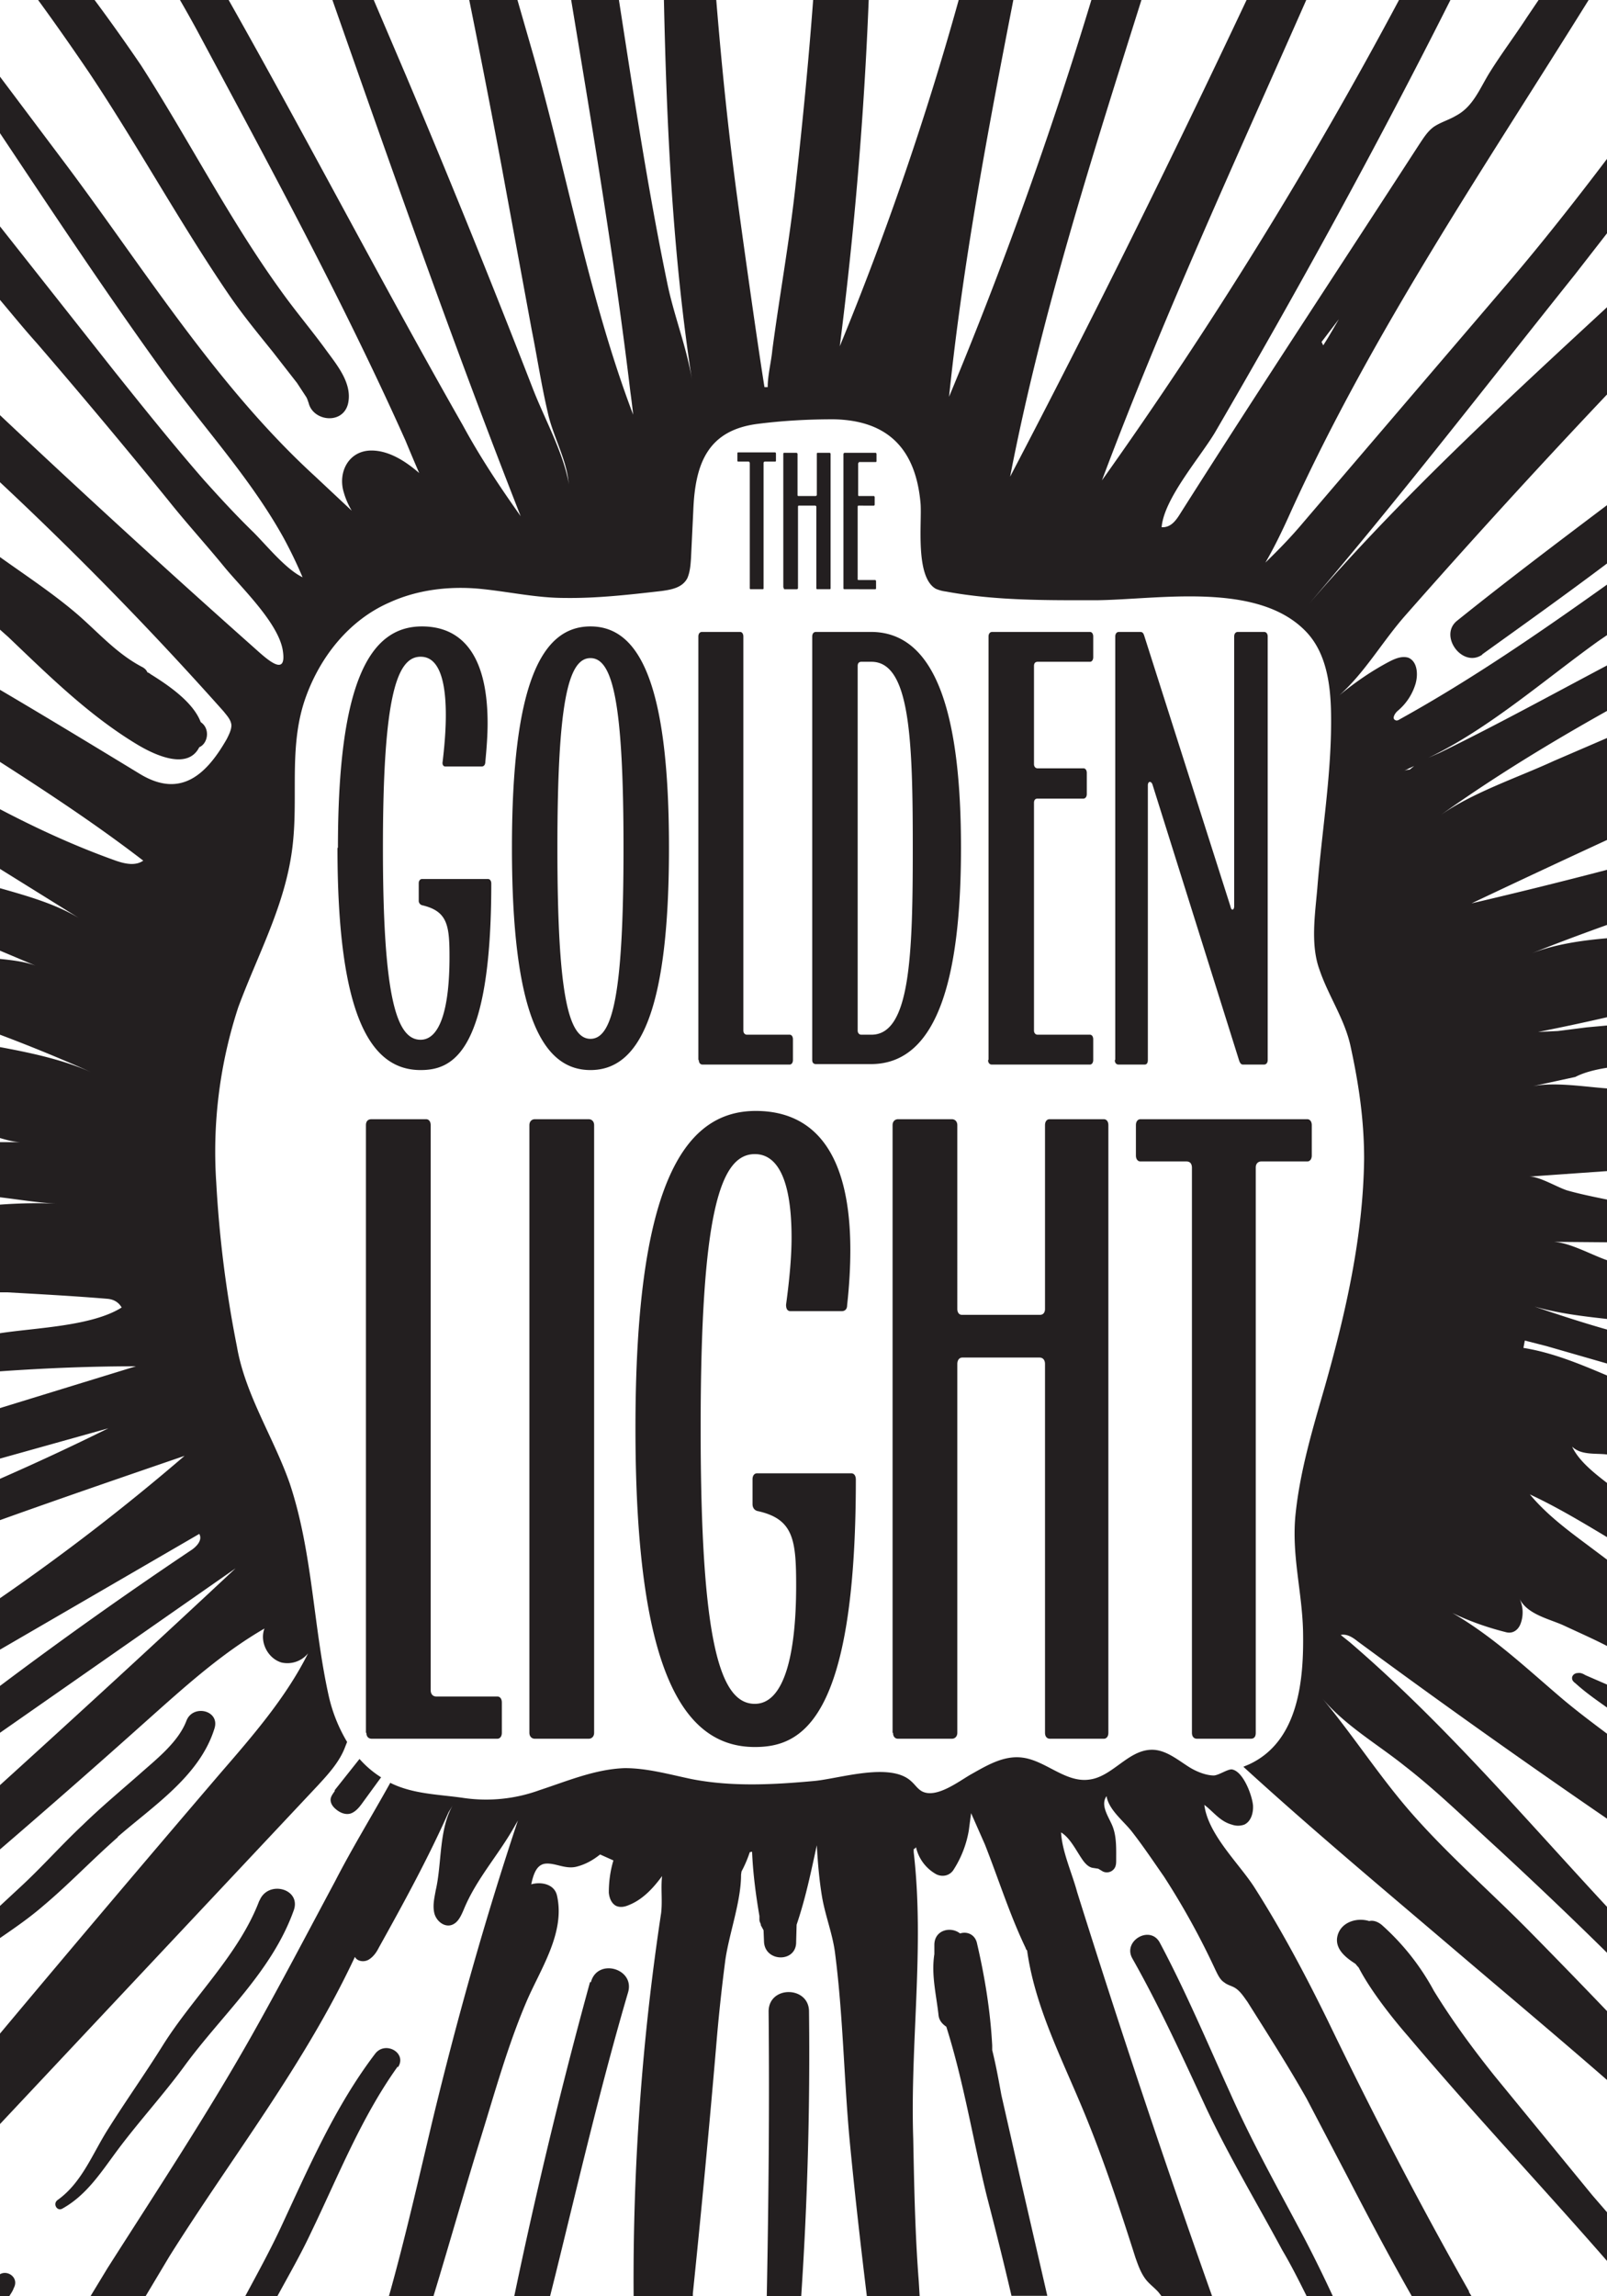 <svg version="1.1" xmlns="http://www.w3.org/2000/svg" x="0" y="0" viewBox="0 0 350 500" xml:space="preserve">
	<style>
		.ci-st0{fill:#FFFFFF;} .ci-st1{fill:#231F20;}
	</style>
	<path class="ci-st0" d="M0 0h350v500H0z"/>
	<path class="ci-st1" d="M86.6 450c-8 11.2-13 24-18.9 36.2-2.2 4.7-4.8 9.2-7.3 13.8h-7c2.8-5.2 5.6-10.3 8-15.5 6-12.9 11.7-26 20.3-37.3 2.2-2.9 7-.2 5 2.9zm-61-50c7.8-6.8 17.9-13.3 21.1-23.6 1.3-4-4.7-5.4-6.1-1.7-1.8 4.7-6.6 8.4-10.3 11.7-4.1 3.6-8.3 7.1-12.3 11-4.7 4.4-9 9.3-13.8 13.7L0 415v7c3.2-2.2 6.4-4.4 9.4-7C15 410.3 20 405 25.7 400zm148.9 100a792 792 0 001.7-62c0-5.6-8.8-5.7-8.8 0 .2 20.6 0 41.4-.4 62h7.5zm-46-68.4A1131.3 1131.3 0 00112 500h7.8l1.3-5.2c5-20.3 9.8-40.9 15.7-61 1.5-5.2-6.7-7.5-8.1-2.2zM284 487.2c-5.5-10.4-11.2-20.5-16-31.3-5-11-9.7-22.2-15.4-32.9-2.1-3.9-8.1-.4-6 3.4 6 10.6 11 21.6 16.1 32.6 5 10.6 11 20.6 16.6 31 1.9 3.2 3.6 6.6 5.3 10h5.7c-2-4.3-4.1-8.6-6.3-12.8zm36 11.8c-11-19.4-21.2-39.1-30.8-59-4.9-10-10.1-19.8-16.1-29.2-3.4-5.2-10-11.4-10.8-17.8 2 1.5 3.4 3.6 6 4.3a4 4 0 002.7 0c1.5-.7 2-2.6 1.9-4.2-.2-2.2-2.1-7.3-4.5-7.8-.9-.2-2.8 1.2-4 1.3-1.7 0-3.7-.8-5.2-1.7-2.6-1.6-5.2-3.9-8.3-3.9-5.2 0-8.6 5.9-13.7 6.5-5.2.7-9.5-4.2-14.6-4.8-4.1-.5-7.8 1.8-11.2 3.7-2.6 1.5-7.4 5.2-10.5 3.7-1-.5-1.6-1.5-2.4-2.2-4.5-4.3-15.7-.6-21.2-.1-8.8.8-17.8 1.3-26.6-.4-4.8-1-9.7-2.4-14.6-2.4-6.4.2-12.5 2.8-18.6 4.8a34 34 0 01-16.5 1.7c-5.4-.8-11-.8-16-3.3-4 7.2-8.3 14.2-12 21.4-6 11.2-11.9 22.5-18.1 33.5-9.7 17.2-20.8 34-31.5 50.8l-3.7 6.1h12l5.2-8.7c13.7-21.8 29.4-41.7 40.4-65.2.5 1 2 1.2 3 .6s1.7-1.6 2.2-2.6c5.4-9.7 10.7-19.4 15.2-29.5l1.2-2c-3.4 5.4-2.6 13-4 19-.3 1.7-.7 3.3-.3 5 .4 1.6 2 3 3.6 2.6 1.5-.4 2.2-2 2.8-3.4 2.7-6.6 7.5-11.8 11-18l.8-1.4c-7.1 21.3-13.2 43-18.5 64.9-3.1 13-6 25.9-9.6 38.7h9.7c3.5-11.5 6.8-23.2 10.4-34.8 3-9.7 5.8-19.8 9.8-29.2 3-7.1 8.6-15.1 6.7-23.3-.6-2.5-3.5-3-5.6-2.4.5-2.3 1.2-4.3 3.1-4.5 2.1-.2 4.2 1.2 6.6.7 2.1-.5 3.8-1.5 5.3-2.7l2.9 1.3c-.7 2.3-1 4.7-1 7 .1 1.2.6 2.4 1.6 2.9.9.4 1.9.2 2.8-.2 3-1.2 5.3-3.7 7.2-6.3-.3 2.6.1 5.3-.2 8a532.6 532.6 0 00-6 83.5h12.9v-.6a3028.2 3028.2 0 005.1-54.1 393 393 0 012-18.7c.9-5.9 3.4-12.6 3.4-18.4l.1-.7c.7-1.3 1.3-2.7 1.8-4.2l.5-.1c.2 4.7.8 9.3 1.6 14v.8c0 .4.2.7.3 1v.2l.6 1.1.1 2.5c.2 4.5 7.1 4.6 7 0l.1-3.7a87 87 0 00.8-2.5c1.5-4.9 2.5-9.8 3.6-14.8.2 3.6.5 7.3 1.1 11 .7 4.3 2.4 8.4 2.9 12.7 1.7 13.2 1.9 26.7 3.1 40 1.1 11.6 2.4 23 3.8 34.5h11.5l-.2-3.3c-.8-10.3-1-20.6-1.2-31-.7-20.7 2.5-41.7.1-62.4v-.7c.2 0 .4-.2.5-.4a9 9 0 004.4 5.9c1.4.7 3 .3 3.8-1a23 23 0 003.3-8.5l.5-3.8 3 6.8c3 7.6 5.4 15.3 8.9 22.6 0 .2.2.4.3.5 1.6 11.5 6.8 22 11.3 32.6 4.8 11.2 8.6 22.7 12.3 34.3.6 1.7 1.2 3.4 2.3 4.8.8 1 1.8 1.7 2.7 2.7l.7.9h11a2493.3 2493.3 0 01-29.4-88c-1.1-4.1-3.3-8.9-3.5-13 2 1.2 3.3 4 4.7 6 .5.7 1.2 1.5 2.1 1.7l1.3.2 1 .6a2 2 0 002.7-1c.2-.5.2-1 .2-1.5 0-2.4.1-4.9-.7-7.1-.7-2-2.9-4.7-1.4-6.8.5 3 3.7 5.4 5.5 7.7 2.5 3.2 4.7 6.5 7 9.8a165 165 0 0111.2 20.3c.5 1 1 2.2 2 2.8.6.5 1.5.7 2.2 1.1 1.2.7 2 2 2.8 3.1 4.4 7 8.9 14 12.9 21.1l8.9 17c4.5 8.7 9.1 17.4 14 26h13l-.6-1zM222.6 476l-4.5-19.8c-.6-3.3-1.2-6.6-2-9.8v-1c-.4-7.5-1.6-14.9-3.3-22.2-.4-2-2.2-2.7-3.7-2.2-2-1.6-5.6-.8-5.6 2.5v2c-.7 4.5.4 8.7.9 13.2.1 1.2.8 2 1.7 2.6 3.8 12 5.8 24.6 8.8 36.8 1.9 7.3 3.7 14.5 5.4 21.8h7.8l-5.5-23.9zM72.9 390c-.4.6-.9 1.2-.9 1.9 0 .8.5 1.5 1.1 2 .9.8 2.1 1.3 3.2 1 1-.3 1.8-1.2 2.4-2L83 387a21.6 21.6 0 01-4.7-4l-5.4 6.8zm-16.4 23.8c-4.4 11.7-14.4 21-21 31.5-3.8 6.1-8 12-11.9 18.2-3.4 5.3-5.7 11.7-11 15.5-1.2.8-.2 2.6 1 1.9 5.4-3 8.6-8.2 12.2-13 4.5-6 9.7-11.7 14.2-17.8 8.2-11.3 19.2-20.7 24-34.2 1.6-4.7-5.7-6.6-7.5-2zM0 495.2v4.8h2c.4-.6.8-1.2 1-1.8 1.2-2.2-1.3-4-3-3zm0-32.7v-19.7c15.9-19 32-38 48-56.7 7.1-8.2 14.3-16.5 19.1-26.1a5.8 5.8 0 01-5.8 2c-3-.9-4.8-4.5-3.7-7.4-9.5 5.5-17.6 12.9-25.8 20.2-10.5 9.4-21.1 18.7-31.8 27.9v-14c17.2-15.6 34.3-31.3 51.3-47.2L0 377.3v-10.2a943 943 0 0141.4-29.4c1.3-.8 2.8-2.3 2-3.7L0 359.2V348A476 476 0 0040.2 317c-13.4 4.6-26.8 9.2-40.2 14v-9a560 560 0 0023.6-11L0 317.6v-11l29.6-9.1c-9.8 0-19.7.4-29.6 1.1v-8.3c7.8-1.2 20-1.5 26.5-5.6-.7-1.2-1.8-1.8-3.2-1.9-7.2-.6-14.5-1-21.7-1.4H0v-19.1c4.2-.3 8.4-.4 12.5-.2-4.2-.2-8.3-.9-12.5-1.4v-12h4.7c-1.5 0-3-.4-4.7-.9V228c7 1.3 14 2.8 20.4 5.7-6.7-3-13.5-5.8-20.4-8.4v-16.5c3 .3 6.1.7 8.3 1.7L0 207v-13.6c6 1.7 12 3.4 17.2 6.5L0 189.2v-13c8.2 4.3 16.5 8.1 25.2 11.2 2 .7 4.3 1.2 6 0-10-7.7-20.6-14.7-31.2-21.5v-15.7c10.2 6 20.4 12.2 30.6 18.4 8.7 5.2 14.3.2 18.8-7.7.5-1 1-2 1-3-.1-1.2-1-2.1-1.7-3A763.5 763.5 0 000 105V90.4A2557.6 2557.6 0 0055.3 141c2.9 2.6 7.2 6.6 6.3.7-.9-6-9-13.7-12.7-18.2-4-4.9-8.3-9.6-12.2-14.5A1514 1514 0 008 74.7c-2.7-3-5.3-6.2-8-9.4v-16l24.8 31.4c6.4 8 12.8 16 19.6 23.8 3.5 3.9 7 7.7 10.8 11.4 3 3 7 8 10.7 9.8a98 98 0 00-4.2-8.7c-7.4-13.3-18-24.6-26.8-36.9C22.8 63.3 11.4 46.1 0 29V16.7L14.5 36C31.7 59 47.3 84.2 68.6 103.7l8 7.5c-.7-1.2-1.3-2.5-1.7-3.9-1.4-4.4 1-9.2 6-9.2 3.8 0 7.4 2.3 10.4 4.9a469.2 469.2 0 01-3-7.1c-13.7-30.6-29.7-60-45.5-89.5A288 288 0 0039.2 0h10.6c17.3 30.6 33.5 61.9 51 92.6 3.8 7 8 13.3 12.6 19.8C98.8 75.2 85.6 37.6 72.4 0h9l7 16.4A2478 2478 0 01116 84.5c2.5 6.5 6.8 14.2 7.9 21l-.2-1.5c-.7-4.7-3.4-9.5-4.4-14.2-1.4-6-2.3-12-3.5-18l-6.5-35.3A2593 2593 0 00102.2 0h10.5l3.4 11.8c7.4 26 12.2 53.2 21.8 78.5a144.2 144.2 0 00-.6-4.9c-3.4-28.5-8.2-57-12.9-85.4h10.4c3.2 20.6 6.3 41.2 10.5 61.5 1.4 7 4.3 14.2 5.4 21.2-4.2-27.3-5.5-55-6.1-82.7H156c1.2 14.7 2.7 29.4 4.7 44 .3 2.4 4 29.1 5.8 40.3h.7c0-2.6.8-5.7 1-8 1.6-12.1 3.8-24.1 5.1-36.2 1.5-13.4 2.8-26.7 3.8-40.1h12.1c-1 25.2-3.1 50.3-6.3 75.4A669.2 669.2 0 00208.8 0h11.9c-5.6 28.7-11 57.4-14 86.4a917 917 0 0031-86.4h10.9c-10.8 34.3-21.8 68.6-28.6 103.8C237.9 69.6 255 35 271.5 0h13c-15.3 34.7-31.2 69.1-44.5 104.6A956.1 956.1 0 00304.7 0h11.2c-16.1 32-33.3 63.3-51.3 94.2-3.3 5.5-11.1 14.4-11.6 20.6 2 .1 3.1-1.4 4.2-3.2 17-26.8 34.5-53.3 51.8-80 1-1.5 1.9-3 3.3-4 1.5-1 3.3-1.5 4.8-2.4 3.8-2 5.2-6 7.4-9.5 2.5-4 5.5-8 8.1-12l2.5-3.7H346c-22.7 36.5-47 72.2-64.8 111.3-1.7 3.8-3.5 7.6-5.6 11.2 3-2.9 5.7-5.7 8.3-8.8l44.8-52.4c7.4-8.7 14.4-17.6 21.3-26.7v16.2l-7 9c-19.2 24-38 48.4-58 71.8 19.8-23 42.6-44 65-64.7v19a1787.8 1787.8 0 00-44 48.2c-5 5.7-8.7 12.3-14.3 17.3 3.4-2.8 7-5.3 11-7.4 1.2-.6 2.6-1.2 4-.8 2 .8 2.2 3.6 1.6 5.7-.7 2.3-2 4.3-3.9 5.9-.6.5-1.3 1.7-.5 2 .3.2.7 0 1-.2 15.7-8.7 30.5-18.9 45.1-29.3v11l-1.9 1.3c-11.7 8.4-24 19.2-37 25.4l2.5-1.1c12.3-6 24.3-12.6 36.4-19v9.9c-12.5 7-24.8 14.5-36.4 22.8 7-5 17-8.3 24.8-11.9l11.6-5v22.2a3247.6 3247.6 0 00-29.5 13.8 1150.5 1150.5 0 0029.5-7.3v12c-5.6 2-11.2 4.1-16.7 6.3 5-2 10.8-2.9 16.7-3.4v17.2a496 496 0 01-15 3.2l4.3-.2 6.3-.8 4.4-.4v9.2c-2.5.4-5 1-6.9 2l-9.2 2c4.8-.9 10.9.1 16.1.5v18l-17 1.2c2.2-.1 6.1 2.3 8.3 3 2.8.8 5.8 1.4 8.7 2v9.3l-11.9-.1c3.5 0 8.4 2.8 11.9 4v12.8c-5.3-.6-10.5-1.2-15.8-2.7 5.3 1.8 10.5 3.5 15.8 5v7.4l-13.2-3.8-4.7-1.2-.3 1.6c6.3 1 12.3 3.5 18.2 6v17.2c-2.6-.3-5.6.2-7.6-1.7 1.4 3 4.6 5.6 7.6 7.9v11.8c-5.5-3.3-11-6.6-16.8-9.3 3.4 4.1 7.7 7.4 12 10.6l4.8 3.6v18.8c-3.1-1.6-6.3-3-9.5-4.5-3.1-1.4-8-2.4-9.6-5.9a7 7 0 01.3 5.5c-.5 1.4-1.7 2.3-3.2 1.9-4-1-8-2.4-11.7-4.2 9 5.2 16.3 12.2 24.2 18.9 3.1 2.6 6.3 5 9.5 7.4V396a1943 1943 0 01-54.3-38.6c-1-.8-2.3-1.7-3.7-1.4l2 1.6c20.4 17.5 37.8 38 56 57.6v10c-7.8-7.7-15.7-15.2-23.8-22.7-6.6-6-13.2-12.5-20.3-18-6-4.8-13-8.8-18-14.8 7.1 8.5 13.1 18 20.5 26.2 7.7 8.6 16.5 16.3 24.6 24.5a1692 1692 0 0117 17.5v15c-10.9-9.5-22-18.8-32.8-28-15.6-13.3-31.3-26.4-46.4-40.2l1.2-.5c10.9-5 12-18.5 11.8-29-.2-8.8-2.6-16.8-1.6-25.8 1-9.3 3.7-18.3 6.3-27.3 4.6-16.2 8.4-32.9 8.6-49.8 0-8.5-1.2-16.5-3-24.7-1.3-5.8-4.8-10.8-6.7-16.4-2-5.4-1-12-.5-17.7 1-12.7 3.2-25.3 3-38.1-.1-6.3-1-13-5.2-17.6-10.5-11.4-32.6-7.2-46.1-7.1-11 0-21.8.1-32.6-1.9-.8-.1-1.5-.3-2.2-.6-4.5-2.6-3-14.3-3.3-18.5-1-11.8-7-18.2-19-18.4-5.5 0-11 .3-16.5 1-10.9 1.4-13.6 8.7-14 18.8l-.5 10.4c-.1 1.5-.2 3-.8 4.4-1.1 2.1-3.5 2.5-5.7 2.8-7 .8-14 1.6-21 1.5-6.3 0-12.3-1.4-18.6-2-6.6-.6-13.5.2-19.6 3-8.7 3.8-15 11.7-18.2 20.6-3.6 10-1.8 20.3-2.7 30.6-1.1 13.5-7.4 24.5-12 36.9a101 101 0 00-4.8 38.2 254 254 0 004.5 35.7c1.8 10.5 8 19.8 11.5 29.8 5 15 5.1 31 8.5 46.3a34 34 0 004 10l-.4 1c-1.2 3.3-3.7 6-6 8.5L0 462.5zM305.5 168a3 3 0 011.5-.4l1-.8-1.1.5-1.4.7zm-17.7-93.6l.4.8 1-1.6a284 284 0 002.4-4.1l-3.8 5zm35 68.1c9.2-6.6 18.3-13.1 27.2-19.8V110c-11 8.3-22 16.6-32.7 25.2-4 3.3 1.3 10.4 5.6 7.3zm22.4 222.2c-.5-.3-1-.5-1.6-.4-.7 0-1.3.6-1.2 1.2 0 .4.4.8.7 1 2.2 2 4.5 3.6 6.9 5.3v-5l-4.6-2-.2-.1zM29.7 162c3.6 2.2 11.1 5.9 13.7.7 1.9-.8 2.4-4 .4-5.4l-.1-.1c-1.6-4.2-6.7-7.8-10.9-10.4a2 2 0 00-.7-.4c-.2-.5-.6-.9-1.2-1.2-5.5-2.9-9.4-7.4-14-11.4-5-4.3-10.7-8.1-16.2-12l-.7-.5v15.8l1.8 1.6c8.8 8.4 17.5 17 27.9 23.3zM19.4 15.8C30 31.7 39.1 48.4 49.8 64.1c3 4.4 6.3 8.4 9.6 12.5l5.3 6.8 1.9 2.9c.7 1 .6 2.5.5.4 0 4.9 7.5 6.2 8.7 1.2 1-4.4-2.4-8.4-4.8-11.7-3.2-4.4-6.7-8.5-9.9-13-11.2-15.5-20-32.8-30.4-49C27.5 9.5 24.1 4.7 20.6 0H8.3c3.8 5.2 7.5 10.5 11.1 15.8zM346.8 478l-21.3-26c-4.8-6-9.2-12-13.2-18.5a52.7 52.7 0 00-11.4-14.4c-.9-.7-1.8-1-2.7-.8-2.9-.9-6.6.4-7 3.8-.2 2.4 1.8 4.1 4 5.5l.5.6.2.2c3.2 6.2 9.4 13.4 10.8 15 14 16.6 29 32.5 43.3 48.9v-10.6l-3.2-3.7z"/>
	<path class="ci-st1" d="M79.7 377.3V245c0-.8.4-1.3 1.2-1.3h11.9c.6 0 1 .5 1 1.3v123c0 .9.5 1.4 1.2 1.4h13.3c.6 0 1 .5 1 1.3v6.6c0 .8-.4 1.3-1 1.3H81c-.8 0-1.2-.5-1.2-1.3zm35.6 0V245c0-.8.5-1.3 1.2-1.3h11.7c.7 0 1.2.5 1.2 1.3v132.3c0 .8-.5 1.3-1.2 1.3h-11.7c-.7 0-1.2-.5-1.2-1.3zm23.1-66.3c0-52 10.1-69.1 26.2-69.1 9.4 0 20.6 5 20.6 30.3 0 3.5-.2 7.5-.7 12 0 .9-.5 1.3-1.2 1.3h-11.1c-.7 0-1-.5-1-1.4.8-5.9 1.2-10.7 1.2-14.6 0-16.2-5-18.2-8-18.2-7.5 0-11.8 12.5-11.8 59.7 0 47 4.3 60 11.8 60 6.2 0 9-10.1 9-25.8 0-10-.6-14.5-8.5-16.2-.6-.2-1-.7-1-1.5v-5.4c0-.8.4-1.3 1-1.3h20.5c.6 0 1 .5 1 1.4 0 52.8-12 58.2-22 58.2-15.8 0-26-17-26-69.4zm56 66.3V245c0-.8.5-1.3 1.2-1.3h11.7c.7 0 1.2.5 1.2 1.3V285c0 .8.4 1.3 1 1.3h17c.7 0 1.1-.5 1.1-1.3V245c0-.8.4-1.3 1-1.3h11.8c.6 0 1 .5 1 1.3v132.3c0 .8-.4 1.3-1 1.3h-11.7c-.7 0-1.1-.5-1.1-1.3V297c0-.8-.4-1.4-1.2-1.4h-16.8c-.7 0-1.1.6-1.1 1.4v80.3c0 .8-.5 1.3-1.2 1.3h-11.7c-.7 0-1.1-.5-1.1-1.3zm65.2 0v-123c0-.9-.4-1.4-1.2-1.4h-10c-.6 0-1-.5-1-1.3V245c0-.8.4-1.3 1-1.3h36.3c.6 0 1 .5 1 1.3v6.6c0 .8-.4 1.3-1 1.3h-10c-.7 0-1.2.5-1.2 1.3v123.1c0 .8-.3 1.3-1.1 1.3h-11.7c-.7 0-1.1-.5-1.1-1.3zm-186-192.7c0-36.3 7-48.2 18.3-48.2 6.5 0 14.3 3.5 14.3 21.1 0 2.5-.2 5.3-.5 8.4 0 .6-.3 1-.8 1H97c-.5 0-.7-.5-.6-1 .5-4.2.7-7.5.7-10.2 0-11.4-3.4-12.7-5.5-12.7-5.2 0-8.2 8.7-8.2 41.6 0 32.8 3 41.8 8.2 41.8 4.3 0 6.3-7 6.3-18 0-6.9-.4-10-6-11.3a1 1 0 01-.7-1v-3.8c0-.5.3-.9.7-.9h14.4c.4 0 .7.4.7 1 0 36.8-8.4 40.6-15.4 40.6-11 0-18.1-12-18.1-48.4zm37.9 0c0-35.9 6.5-48.2 17.1-48.2s17.1 12.3 17.1 48.2c0 36-6.5 48.4-17.1 48.4s-17.1-12.4-17.1-48.4zm24.3 0c0-31.9-2.4-41.3-7.2-41.3s-7.2 9.4-7.2 41.3c0 32 2.4 41.6 7.2 41.6s7.2-9.5 7.2-41.6zm16.3 46.2v-92.2c0-.6.3-1 .8-1h8.3c.4 0 .7.4.7 1v85.8c0 .5.3.9.8.9h9.3c.4 0 .7.4.7 1v4.5c0 .6-.3 1-.7 1H153c-.5 0-.8-.4-.8-1zm24.8 0v-92.2c0-.6.3-1 .8-1h12c14.9 0 19.6 19.9 19.6 47 0 27.2-4.7 47.1-19.6 47.1h-12c-.5 0-.8-.3-.8-.9zm12.9-5.5c8.4 0 9-17 9-40.7 0-23.7-.6-40.5-9-40.5h-2.2c-.5 0-.8.3-.8.9v79.4c0 .5.3.9.8.9h2.2zm25.5 5.5v-92.2c0-.6.3-1 .8-1h21.3c.4 0 .7.4.7 1v4.5c0 .6-.3 1-.7 1H226c-.5 0-.8.3-.8.9v21.4c0 .5.3.9.8.9h10c.4 0 .7.4.7 1v4.6c0 .6-.3 1-.8 1h-10c-.4 0-.7.3-.7.9v49.6c0 .5.3.9.8.9h11.4c.4 0 .7.4.7 1v4.5c0 .6-.3 1-.7 1H216c-.5 0-.8-.4-.8-1zm27.6 0v-92.2c0-.6.3-1 .8-1h4.6c.5 0 .7.2.9.8l18.8 59c.2 1 .8.8.8-.1v-58.7c0-.6.3-1 .8-1h5.7c.5 0 .8.4.8 1v92.2c0 .6-.3 1-.8 1h-4.6c-.4 0-.6-.3-.8-.8L251 170.8c-.3-.8-1-.7-1 .2v59.8c0 .6-.2 1-.7 1h-5.7c-.5 0-.8-.4-.8-1zm-79.6-102.9v-27c0-.2-.1-.4-.3-.4h-2.2c-.1 0-.2 0-.2-.2v-1.5c0-.2 0-.3.2-.3h8c.1 0 .2.1.2.3v1.5c0 .1 0 .2-.2.2h-2.2c-.2 0-.3.2-.3.3V128c0 .2 0 .3-.2.3h-2.6c-.1 0-.2 0-.2-.3zm7.3 0V99c0-.3 0-.4.2-.4h2.6c.2 0 .3.1.3.3v8.8c0 .2 0 .3.2.3h3.7c.2 0 .3-.1.3-.3v-8.8c0-.2 0-.3.2-.3h2.6c.1 0 .2.1.2.3V128c0 .2 0 .3-.2.3H178c-.1 0-.2 0-.2-.3v-17.6c0-.2-.1-.3-.3-.3H174c-.1 0-.2 0-.2.3v17.6c0 .2-.1.3-.3.3h-2.6c-.1 0-.2 0-.2-.3zm13.1 0V99c0-.3.1-.4.3-.4h6.7c.1 0 .2.1.2.3v1.5c0 .1 0 .2-.2.2h-3.6l-.2.3v6.8c0 .2 0 .3.2.3h3.2c.1 0 .2.1.2.3v1.5c0 .1 0 .3-.2.3H187c-.1 0-.2 0-.2.3v15.6c0 .2 0 .3.2.3h3.6c.1 0 .2.1.2.3v1.4c0 .2 0 .3-.2.3H184c-.2 0-.3 0-.3-.3z"/>
</svg>
